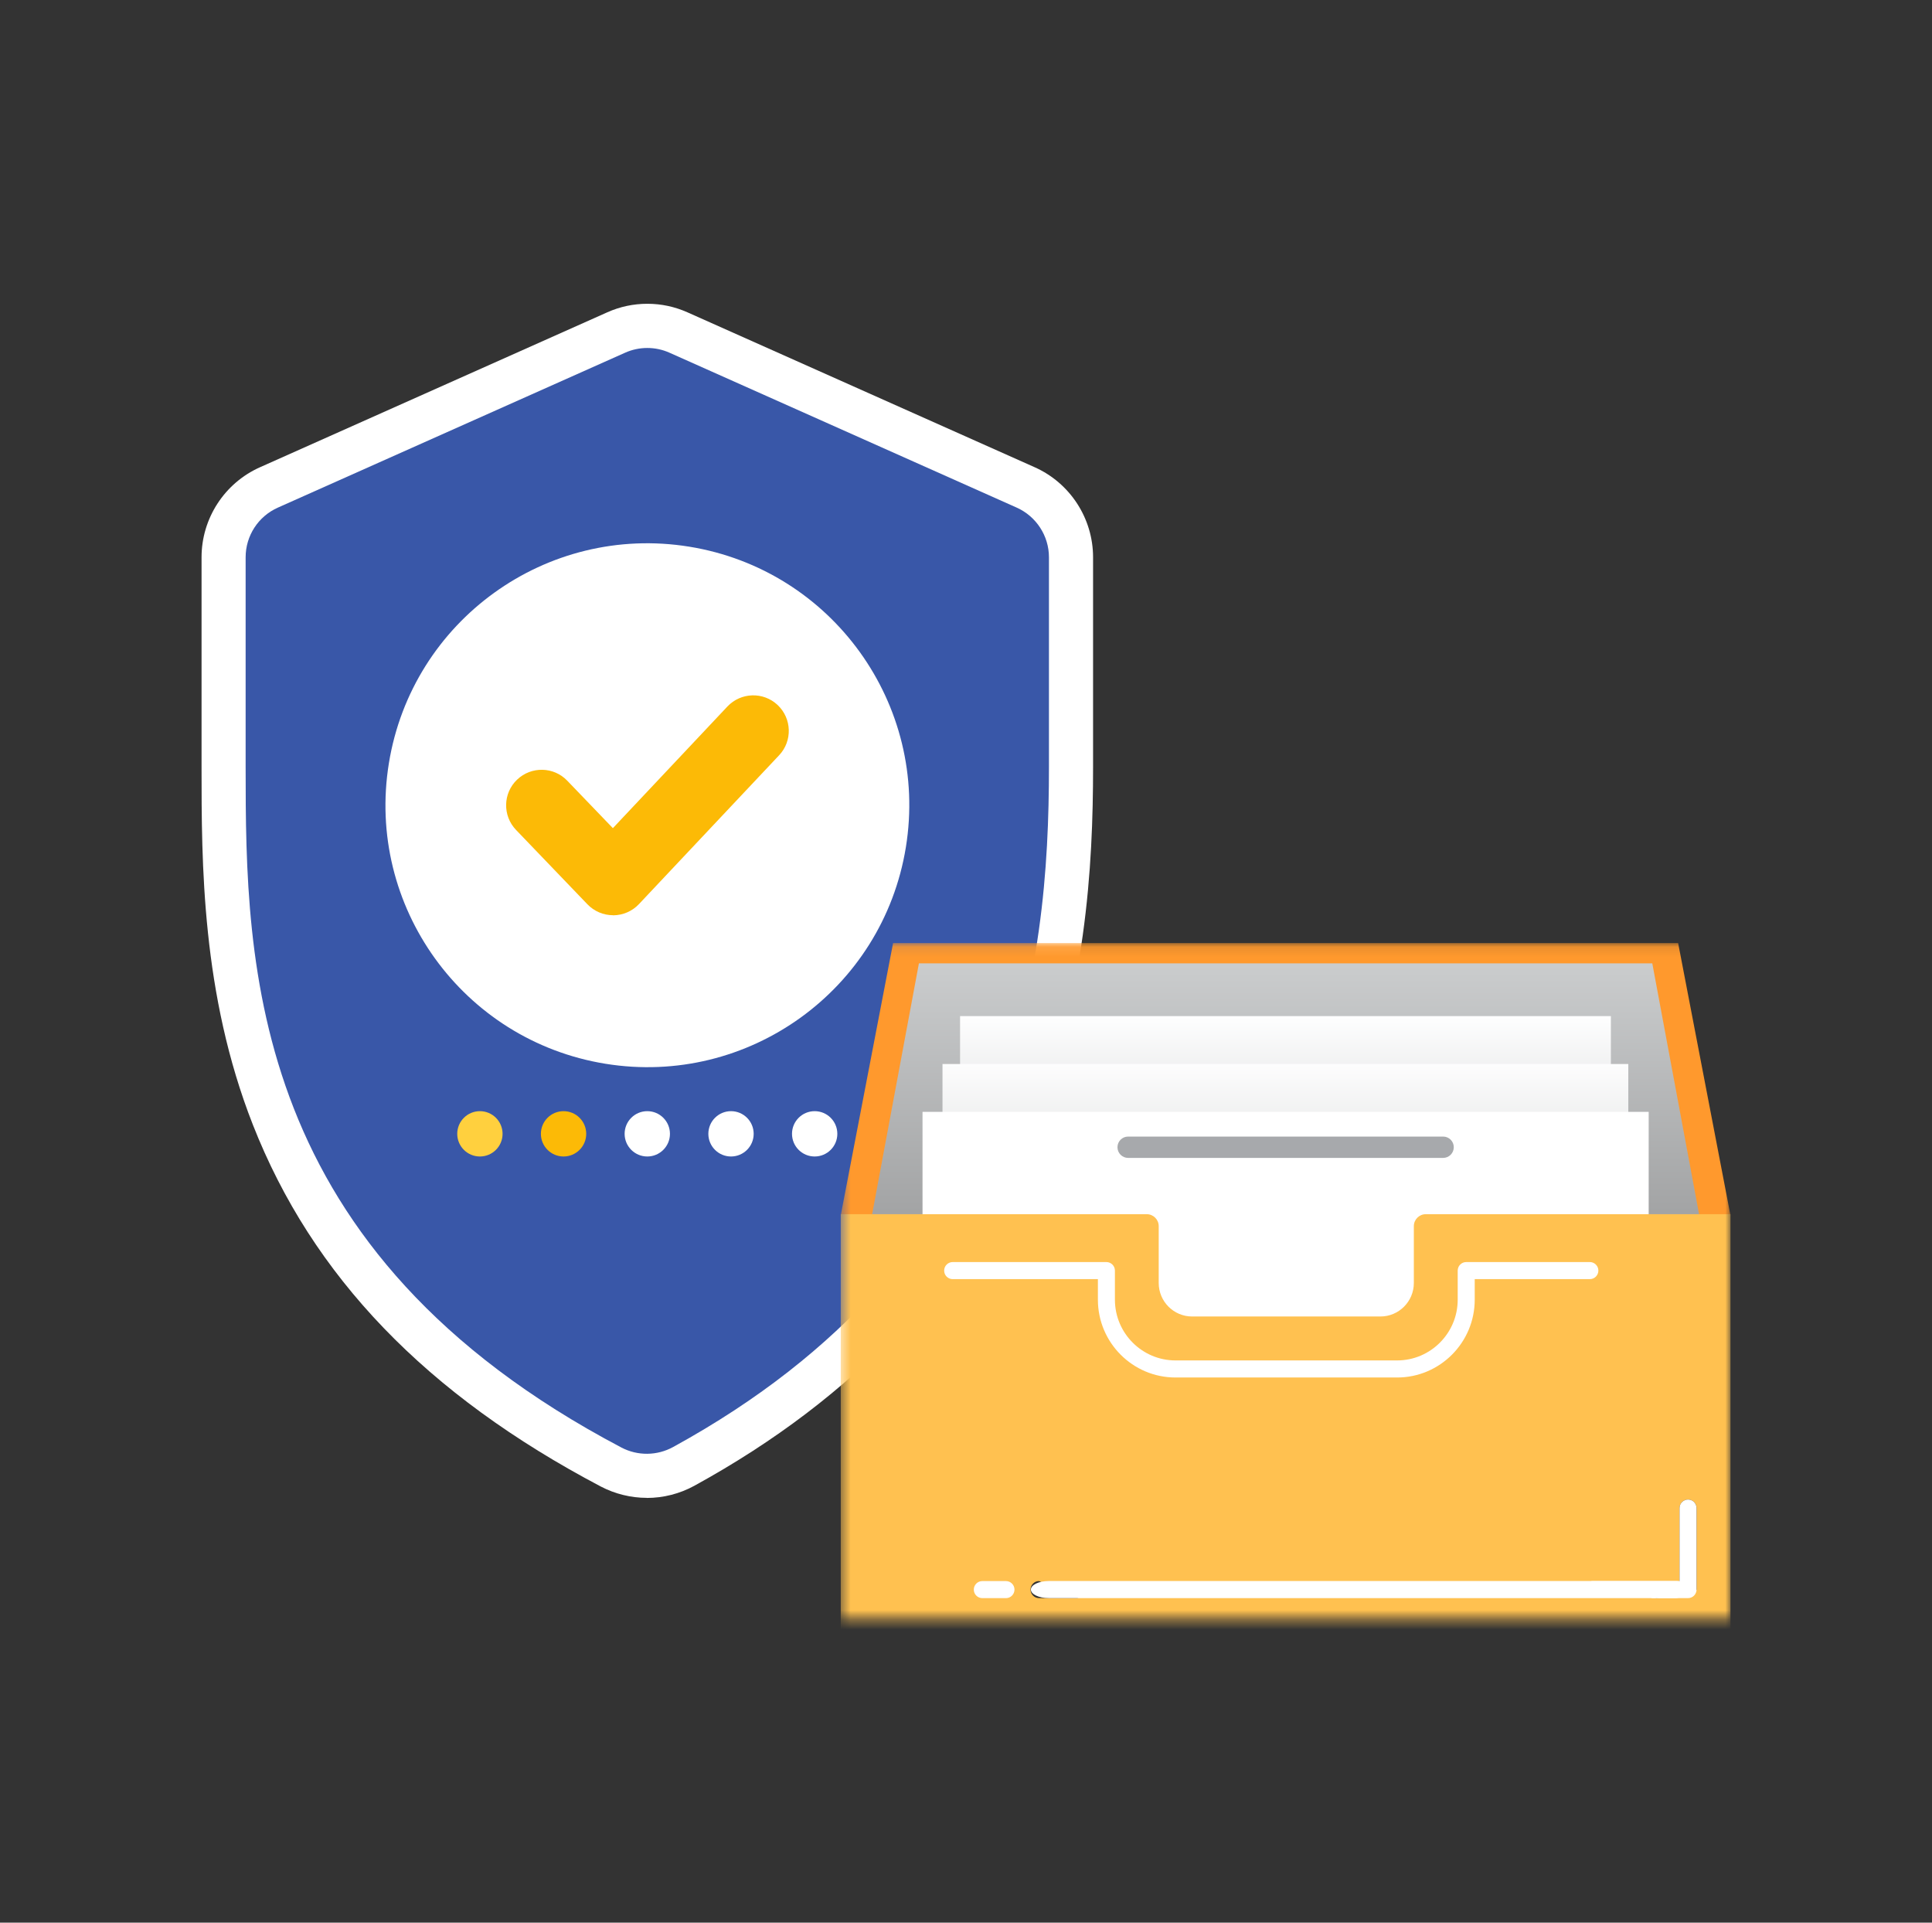 <svg width="201" height="200" viewBox="0 0 201 200" fill="none" xmlns="http://www.w3.org/2000/svg">
<rect x="0" y="0" width="201" height="200" fill="#333333" stroke="none"/>
<g style="mix-blend-mode:soft-light">
<path d="M67.294 155.811C65.637 155.811 63.98 155.401 62.515 154.636C44.336 145.069 32.493 132.753 26.303 116.986C20.969 103.404 20.969 89.75 20.969 79.791V57.971C20.969 53.929 23.354 50.252 27.05 48.604L63.17 32.492C64.49 31.9 65.901 31.6 67.349 31.6C68.796 31.6 70.198 31.9 71.527 32.492L107.648 48.604C111.335 50.252 113.72 53.929 113.72 57.971V79.791C113.72 90.105 112.991 103.687 107.293 117.305C100.802 132.825 89.005 145.36 72.237 154.554C70.726 155.383 69.015 155.82 67.285 155.82L67.294 155.811Z" fill="white"/>
</g>
<path d="M109.13 79.783C109.13 100.483 105.971 130.823 70.032 150.522C68.357 151.442 66.336 151.46 64.652 150.577C25.901 130.177 25.555 100.528 25.555 79.792V57.972C25.555 55.732 26.866 53.711 28.914 52.801L65.035 36.689C66.5 36.033 68.184 36.033 69.65 36.689L105.771 52.801C107.81 53.711 109.13 55.742 109.13 57.972V79.792V79.783Z" fill="#3957A8"/>
<g style="mix-blend-mode:soft-light">
<path d="M94.245 88.127C96.656 73.274 86.569 59.279 71.716 56.868C56.864 54.457 42.869 64.543 40.458 79.396C38.047 94.249 48.133 108.244 62.986 110.655C77.838 113.066 91.834 102.979 94.245 88.127Z" fill="white"/>
</g>
<path d="M91.421 83.761C91.421 97.061 80.643 107.839 67.343 107.839C54.044 107.839 43.266 97.061 43.266 83.761C43.266 70.462 54.044 59.684 67.343 59.684C80.643 59.684 91.421 70.462 91.421 83.761Z" fill="white"/>
<path d="M63.78 95.204C62.77 95.204 61.814 94.794 61.113 94.066L53.685 86.329C52.273 84.854 52.319 82.514 53.794 81.103C55.269 79.692 57.608 79.738 59.019 81.213L63.762 86.146L75.677 73.493C77.079 72.009 79.419 71.937 80.903 73.338C82.386 74.74 82.459 77.08 81.057 78.564L66.474 94.048C65.782 94.785 64.817 95.204 63.798 95.213H63.78V95.204Z" fill="#FCBA06"/>
<path d="M69.7 117.944C69.7 119.245 68.644 120.301 67.342 120.301C66.04 120.301 64.984 119.245 64.984 117.944C64.984 116.642 66.04 115.586 67.342 115.586C68.644 115.586 69.7 116.642 69.7 117.944Z" fill="white"/>
<path d="M60.989 117.944C60.989 119.245 59.933 120.301 58.631 120.301C57.329 120.301 56.273 119.245 56.273 117.944C56.273 116.642 57.329 115.586 58.631 115.586C59.933 115.586 60.989 116.642 60.989 117.944Z" fill="#FCBA06"/>
<path d="M52.286 117.944C52.286 119.245 51.23 120.301 49.928 120.301C48.626 120.301 47.57 119.245 47.57 117.944C47.57 116.642 48.626 115.586 49.928 115.586C51.23 115.586 52.286 116.642 52.286 117.944Z" fill="#FFD03E"/>
<path d="M84.756 120.301C86.058 120.301 87.114 119.246 87.114 117.944C87.114 116.642 86.058 115.586 84.756 115.586C83.454 115.586 82.398 116.642 82.398 117.944C82.398 119.246 83.454 120.301 84.756 120.301Z" fill="white"/>
<path d="M78.41 117.944C78.41 119.245 77.355 120.301 76.053 120.301C74.751 120.301 73.695 119.245 73.695 117.944C73.695 116.642 74.751 115.586 76.053 115.586C77.355 115.586 78.41 116.642 78.41 117.944Z" fill="white"/>
<mask id="mask0_2887_7647" style="mask-type:luminance" maskUnits="userSpaceOnUse" x="87" y="98" width="94" height="71">
<path d="M180.034 98.1H87.469V168.4H180.034V98.1Z" fill="white"/>
</mask>
<g mask="url(#mask0_2887_7647)">
<path d="M92.914 98.1L87.469 126.421H180.033L174.589 98.1H92.914Z" fill="#FF992D"/>
<path d="M95.602 100.211L90.516 127.487H176.987L171.9 100.211H95.602Z" fill="url(#paint0_linear_2887_7647)"/>
<path d="M167.592 105.699H99.883V116.834H167.592V105.699Z" fill="url(#paint1_linear_2887_7647)"/>
<path d="M169.404 110.68H98.055V120.088H169.404V110.68Z" fill="url(#paint2_linear_2887_7647)"/>
<path d="M95.977 149.066L171.524 148.81V115.66H95.977V149.066Z" fill="white"/>
<path d="M147.092 127.55V133.457C147.092 135.384 145.535 136.945 143.613 136.945H124.028C122.106 136.945 120.549 135.384 120.549 133.457V127.55C120.549 126.86 119.992 126.303 119.304 126.303H87.469V170.644H124.462C127.364 168.882 130.452 167.41 133.662 166.24H108.102C107.613 166.24 107.216 165.842 107.216 165.352C107.216 164.862 107.613 164.465 108.102 164.465L142.159 179.184C150.236 177.237 147.628 173.225 155.739 175.041C156.13 175.129 165.486 170.644 165.877 170.739L174.735 164.465V156.873C174.735 156.384 175.132 155.986 175.621 155.986C176.109 155.986 176.507 156.384 176.507 156.873V165.352C176.507 165.842 158.516 168.236 158.027 168.236L171.74 170.644C174.459 171.47 177.338 169.807 180.034 170.644V126.303H148.336C147.649 126.303 147.092 126.86 147.092 127.55Z" fill="#FFC150"/>
<path d="M107.25 165.351C107.25 165.84 108.078 166.238 109.097 166.238H174.413C178.434 165.536 170.537 164.945 174.708 164.463H109.097C108.078 164.463 107.25 164.861 107.25 165.351Z" fill="white"/>
<path d="M175.619 155.986C175.131 155.986 174.734 156.384 174.734 156.874V164.465H165.484C167.648 164.986 169.79 165.594 171.919 166.241H175.618C176.107 166.241 176.503 165.843 176.503 165.353V156.874C176.503 156.384 176.108 155.986 175.619 155.986Z" fill="white"/>
<path d="M150.141 118.229H117.365C116.754 118.229 116.258 118.726 116.258 119.338C116.258 119.95 116.754 120.448 117.365 120.448H150.141C150.752 120.448 151.248 119.95 151.248 119.338C151.248 118.726 150.752 118.229 150.141 118.229Z" fill="#A7A9AC"/>
<path d="M104.659 164.467H102.198C101.709 164.467 101.312 164.865 101.312 165.354C101.312 165.844 101.709 166.242 102.198 166.242H104.659C105.147 166.242 105.544 165.844 105.544 165.354C105.544 164.865 105.147 164.467 104.659 164.467Z" fill="white"/>
<path d="M165.404 131.283H152.54C152.052 131.283 151.655 131.681 151.655 132.171V135.198C151.655 138.682 148.826 141.515 145.352 141.515H122.296C118.82 141.515 115.993 138.681 115.993 135.198V132.171C115.993 131.681 115.596 131.283 115.107 131.283H99.112C98.624 131.283 98.227 131.681 98.227 132.171C98.227 132.661 98.624 133.059 99.112 133.059H114.222V135.198C114.222 139.66 117.844 143.291 122.296 143.291H145.352C149.803 143.291 153.426 139.66 153.426 135.198V133.059H165.404C165.893 133.059 166.29 132.661 166.29 132.171C166.29 131.681 165.893 131.283 165.404 131.283Z" fill="white"/>
</g>
<defs>
<linearGradient id="paint0_linear_2887_7647" x1="133.751" y1="129.881" x2="133.751" y2="95.951" gradientUnits="userSpaceOnUse">
<stop stop-color="#9D9E9F"/>
<stop offset="1" stop-color="#D1D3D4"/>
</linearGradient>
<linearGradient id="paint1_linear_2887_7647" x1="133.737" y1="115.133" x2="133.737" y2="105.44" gradientUnits="userSpaceOnUse">
<stop stop-color="#E6E7E8"/>
<stop offset="1" stop-color="white"/>
</linearGradient>
<linearGradient id="paint2_linear_2887_7647" x1="133.729" y1="120.31" x2="133.729" y2="109.82" gradientUnits="userSpaceOnUse">
<stop stop-color="#E6E7E8"/>
<stop offset="1" stop-color="white"/>
</linearGradient>
</defs>
</svg>
